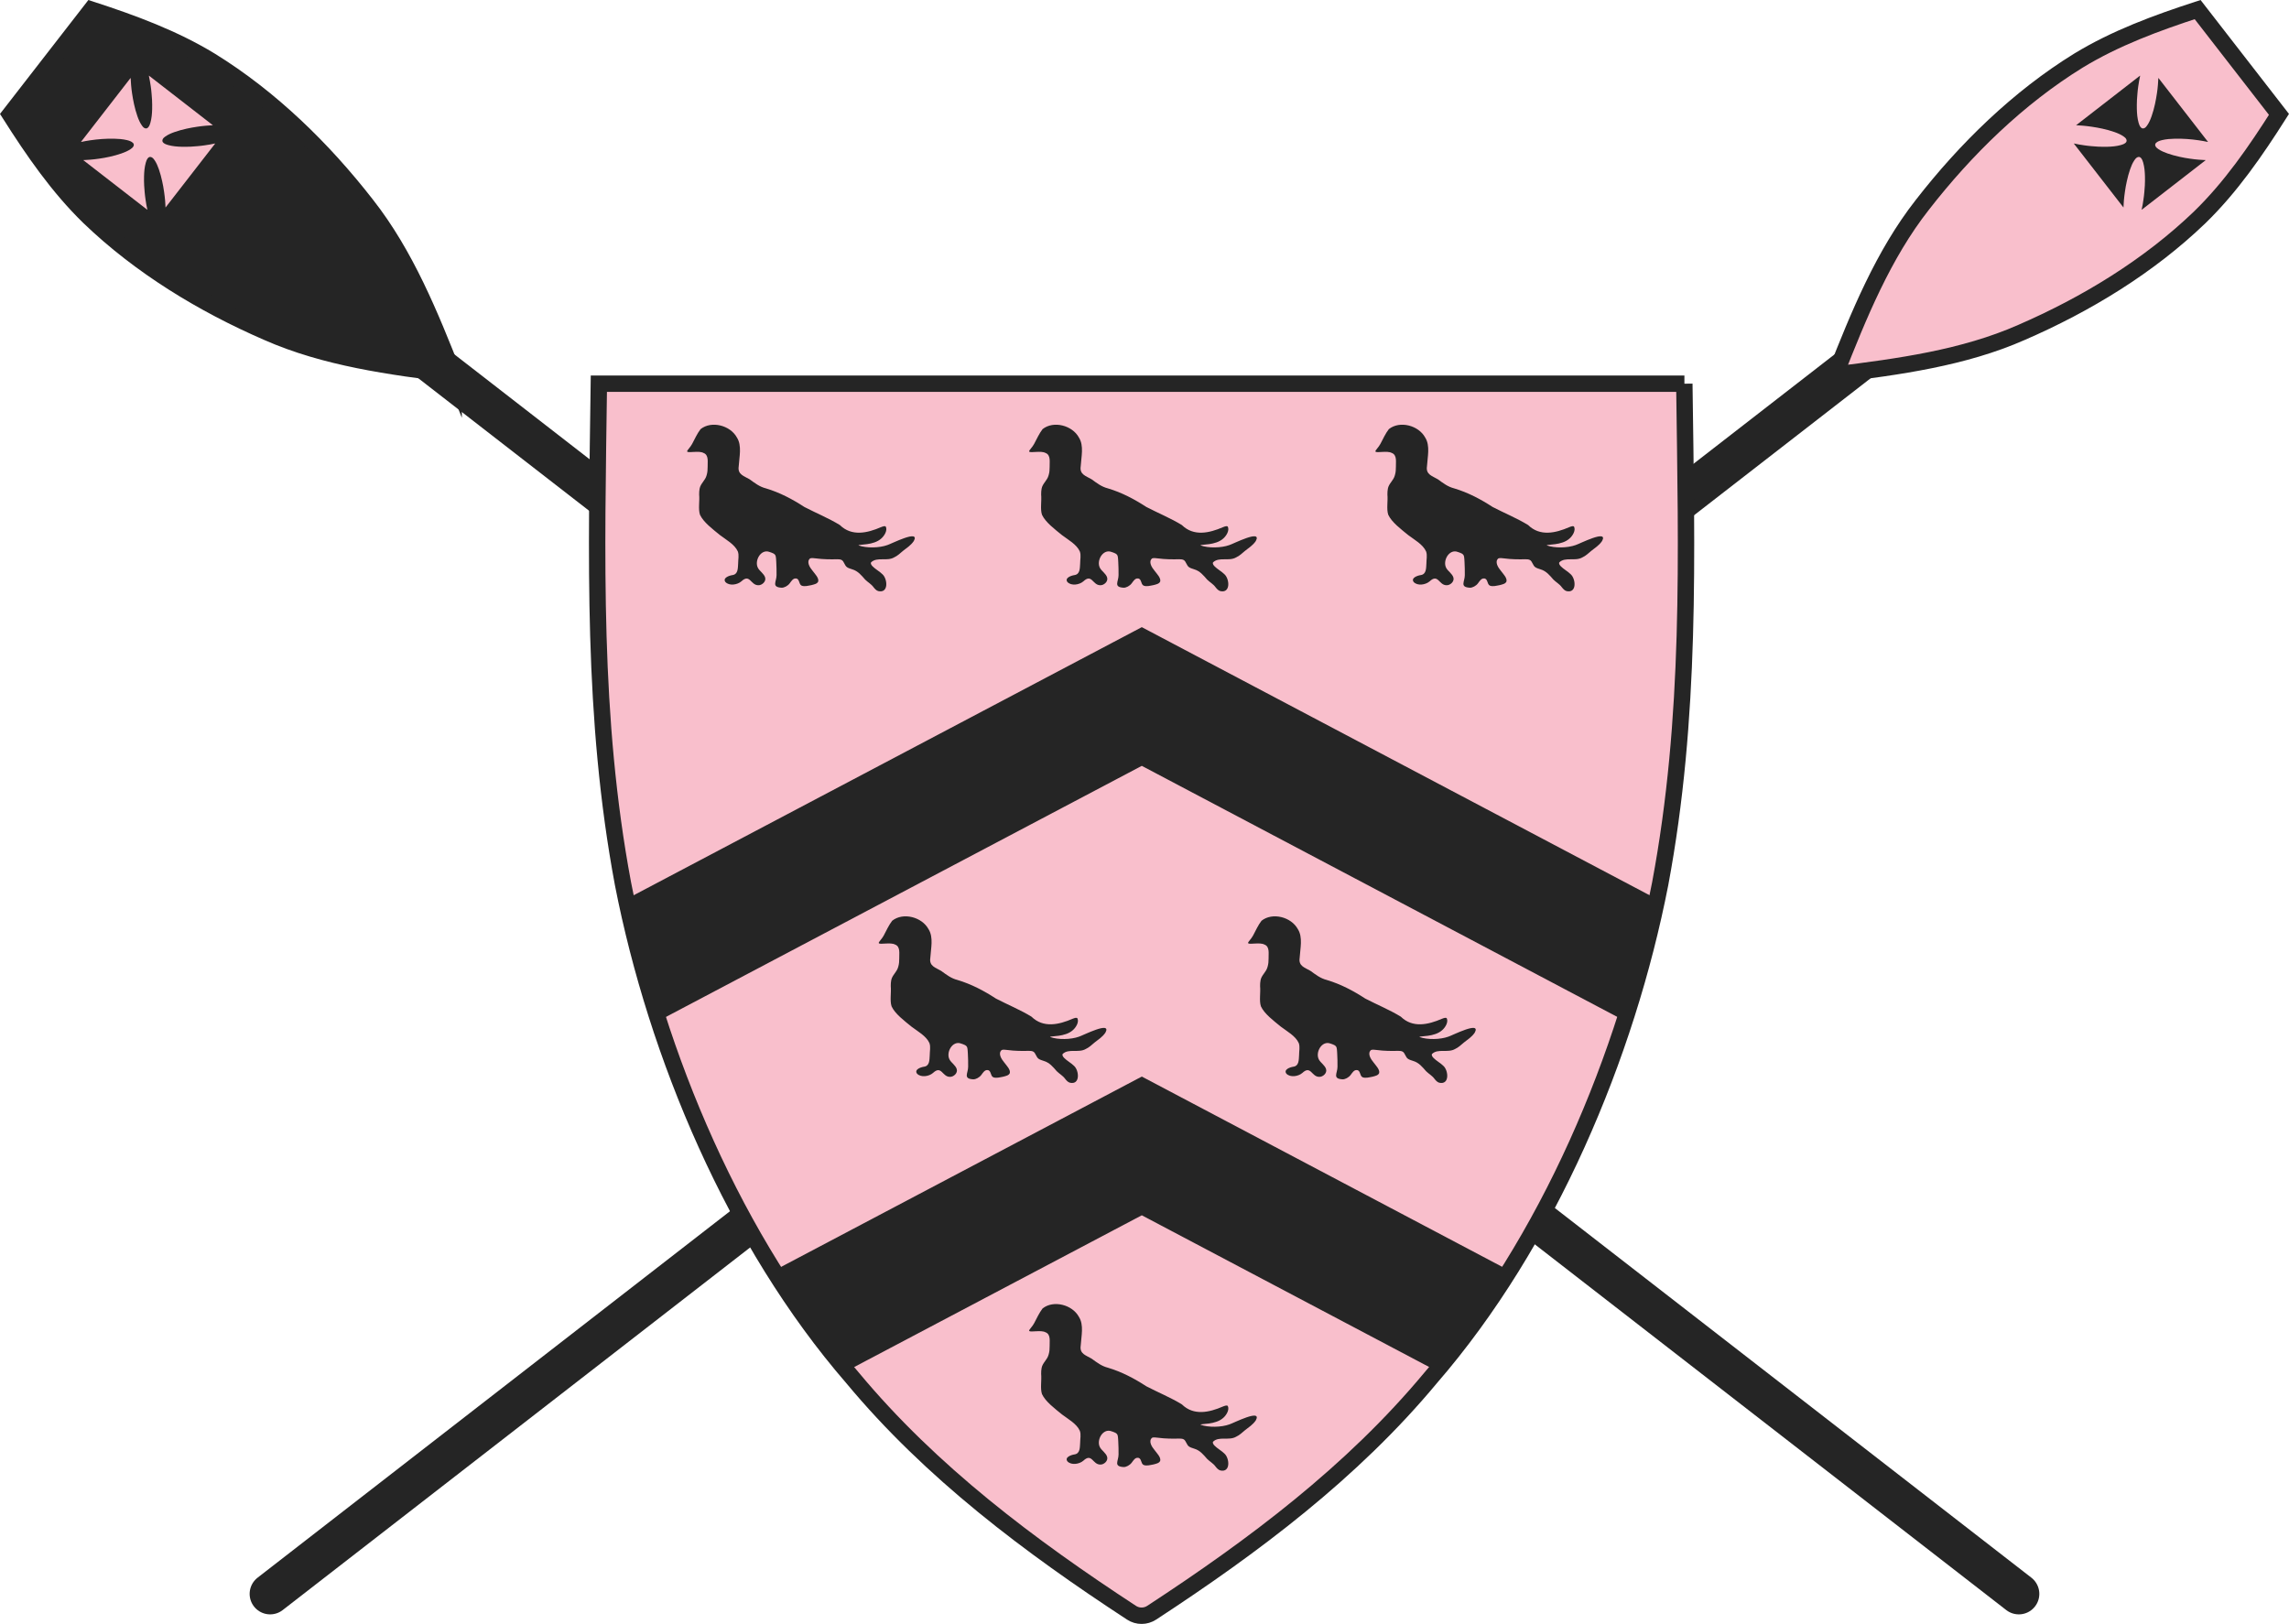 <svg xmlns="http://www.w3.org/2000/svg" version="1.1" xmlns:xlink="http://www.w3.org/1999/xlink" width="558.4" height="396.21"><svg xmlns="http://www.w3.org/2000/svg" version="1.1" xmlns:xlink="http://www.w3.org/1999/xlink" width="558.4" height="396.21"><svg id="Layer_2" xmlns="http://www.w3.org/2000/svg" viewBox="0 0 558.4 396.21"><defs><style>.cls-1,.cls-2{stroke-width:0px;}.cls-1,.cls-3{fill:#252525;}.cls-4,.cls-2{fill:#f9bfcc;}.cls-4,.cls-3{stroke-width:4px;}.cls-4,.cls-3,.cls-5{stroke:#252525;stroke-miterlimit:10;}.cls-5{fill:none;stroke-linecap:round;stroke-width:10px;}</style></defs><g id="Layer_1-2"><line class="cls-5" x1="492.49" y1="388.89" x2="100.56" y2="84.81"></line><path class="cls-3" d="M110.67,91.4c-15.46-1.93-31.27-4.05-45.42-10.29-15.82-6.86-31.09-16.16-43.5-28.1-7.6-7.39-13.65-16.19-19.31-25.1L22.28,2.34c10.04,3.27,20.06,6.95,29.11,12.47,14.65,9.05,27.45,21.54,38.03,35.15,9.55,12.16,15.54,26.94,21.25,41.44Z"></path><path class="cls-2" d="M20.34,39.09c5.2,4.03,10.39,8.06,15.59,12.09.03-.04.02-.08,0-.12-.18-.77-.31-1.56-.42-2.34-.09-.62-.17-1.23-.22-1.85-.04-.53-.09-1.06-.12-1.59-.04-.75-.05-1.51-.03-2.26.03-1.13.12-2.25.43-3.35.11-.38.24-.76.5-1.08.26-.32.59-.39.95-.2.31.16.51.44.7.71.46.68.77,1.44,1.04,2.21.33.95.59,1.92.8,2.9.19.84.34,1.68.46,2.53.11.72.19,1.45.26,2.18.03.38.05.76.07,1.14.01.18.02.36.03.57l12.11-15.61s-.07-.01-.09,0c-.82.18-1.64.33-2.48.44-.58.08-1.15.16-1.73.2-.53.04-1.06.09-1.59.12-.75.03-1.51.05-2.26.03-1.13-.03-2.25-.12-3.35-.43-.38-.11-.76-.24-1.08-.5-.31-.25-.38-.56-.21-.92.13-.28.37-.46.61-.64.7-.5,1.49-.83,2.29-1.11.96-.34,1.94-.6,2.93-.82.86-.19,1.73-.34,2.6-.47.7-.1,1.4-.19,2.1-.25.39-.03.79-.05,1.18-.08.17-.01.33-.02.53-.03l-15.61-12.11s-.01.07,0,.1c.18.81.32,1.64.44,2.46.08.58.16,1.16.2,1.75.04.53.09,1.06.12,1.59.03.75.05,1.51.03,2.26-.03,1.13-.12,2.25-.43,3.35-.11.38-.24.75-.49,1.06-.25.31-.58.43-.96.22-.26-.14-.44-.36-.61-.6-.5-.7-.83-1.49-1.11-2.29-.34-.96-.6-1.94-.82-2.93-.19-.88-.35-1.76-.48-2.64-.1-.69-.19-1.37-.24-2.06-.04-.46-.08-.92-.09-1.38,0-.1.03-.21-.04-.31-4.03,5.2-8.06,10.39-12.09,15.59.03.02.07.01.1,0,.72-.15,1.44-.29,2.17-.39.94-.14,1.87-.24,2.82-.31.96-.06,1.93-.1,2.9-.08,1.09.03,2.17.09,3.23.35.51.13,1.02.28,1.43.65.24.21.31.55.16.83-.17.32-.44.54-.73.73-.67.45-1.42.76-2.18,1.03-.96.34-1.94.6-2.93.82-.84.19-1.69.34-2.54.46-.72.11-1.44.19-2.17.25-.46.04-.93.08-1.39.09-.1,0-.21-.03-.3.04Z"></path><line class="cls-5" x1="65.9" y1="388.89" x2="457.83" y2="84.81"></line><path class="cls-4" d="M447.72,91.4c15.46-1.93,31.27-4.05,45.42-10.29,15.82-6.86,31.09-16.16,43.5-28.1,7.6-7.39,13.65-16.19,19.31-25.1l-19.84-25.57c-10.04,3.27-20.06,6.95-29.11,12.47-14.65,9.05-27.45,21.54-38.03,35.15-9.55,12.16-15.54,26.94-21.25,41.44Z"></path><path class="cls-1" d="M538.06,39.09c-5.2,4.03-10.39,8.06-15.59,12.09-.03-.04-.02-.08,0-.12.18-.77.31-1.56.42-2.34.09-.62.17-1.23.22-1.85.04-.53.09-1.06.12-1.59.04-.75.05-1.51.03-2.26-.03-1.13-.12-2.25-.43-3.35-.11-.38-.24-.76-.5-1.08-.26-.32-.59-.39-.95-.2-.31.16-.51.44-.7.71-.46.68-.77,1.44-1.04,2.21-.33.95-.59,1.92-.8,2.9-.19.84-.34,1.68-.46,2.53-.11.72-.19,1.45-.26,2.18-.03.38-.05.76-.07,1.14-.01.18-.02.36-.03.57l-12.11-15.61s.07-.01.09,0c.82.18,1.64.33,2.48.44.58.08,1.15.16,1.73.2.53.04,1.06.09,1.59.12.75.03,1.51.05,2.26.03,1.13-.03,2.25-.12,3.35-.43.38-.11.76-.24,1.08-.5.31-.25.38-.56.21-.92-.13-.28-.37-.46-.61-.64-.7-.5-1.49-.83-2.29-1.11-.96-.34-1.94-.6-2.93-.82-.86-.19-1.73-.34-2.6-.47-.7-.1-1.4-.19-2.1-.25-.39-.03-.79-.05-1.18-.08-.17-.01-.33-.02-.53-.03l15.61-12.11s.01.07,0,.1c-.18.81-.32,1.64-.44,2.46-.08.58-.16,1.16-.2,1.75-.04.53-.09,1.06-.12,1.59-.03.75-.05,1.51-.03,2.26.03,1.13.12,2.25.43,3.35.11.38.24.75.49,1.06.25.31.58.43.96.22.26-.14.44-.36.61-.6.5-.7.83-1.49,1.11-2.29.34-.96.6-1.94.82-2.93.19-.88.35-1.76.48-2.64.1-.69.19-1.37.24-2.06.04-.46.08-.92.09-1.38,0-.1-.03-.21.04-.31,4.03,5.2,8.06,10.39,12.09,15.59-.03.02-.07.01-.1,0-.72-.15-1.44-.29-2.17-.39-.94-.14-1.87-.24-2.82-.31-.96-.06-1.93-.1-2.9-.08-1.09.03-2.17.09-3.23.35-.51.13-1.02.28-1.43.65-.24.21-.31.55-.16.83.17.32.44.54.73.73.67.45,1.42.76,2.18,1.03.96.34,1.94.6,2.93.82.84.19,1.69.34,2.54.46.72.11,1.44.19,2.17.25.46.04.93.08,1.39.09.1,0,.21-.03.3.04Z"></path><path class="cls-4" d="M410.89,93.62c.56,42.13,1.72,81.35-5.89,122.02-8.17,41.8-27.31,87.42-56,120.55-19.15,23.04-43.25,41.08-68.05,57.3-1.49.98-3.43.98-4.92,0-24.8-16.22-48.9-34.26-68.05-57.3-28.69-33.13-47.83-78.75-56-120.55-7.61-40.67-6.45-79.88-5.89-122.02h264.82Z"></path><path class="cls-1" d="M304.52,230.15c.29.36,2.84-.29,3.93.31,1.38.49.97,2.34,1.02,3.38,0,.72-.03,1.32-.25,2.07-.34,1.31-1.48,1.99-1.71,3.27-.09.47-.11.91-.11,1.42.15,1.62-.26,3.54.2,4.94.85,1.84,3.11,3.52,4.88,4.97,1.44,1.1,3.58,2.25,4.35,3.98.35.92.07,2,.08,2.97-.08,1.18,0,2.61-1.41,2.81-.77.11-2.45.69-1.68,1.7.94.98,2.89.68,3.87-.17,2.11-1.97,2.24.92,4.11.94.89.06,2.01-.9,1.69-1.9-.27-.9-1.3-1.52-1.72-2.27-1-1.74.68-4.79,2.82-3.94.56.2,1.35.39,1.48,1.03.1.36.12,1.19.14,1.43.06,1.07.08,2.12.07,3.2,0,1.59-1.32,2.92,1.27,3.06.59,0,1.46-.42,1.96-1.1.37-.5.8-1.21,1.45-1.16.99.01.69,1.4,1.44,1.75.73.28,1.53.03,2.41-.13.81-.21,1.37-.33,1.63-.87.23-.86-.83-1.89-1.35-2.6-.71-.84-1.58-2.23-.63-3.04.34-.16.91-.06,1.48,0,1.66.23,3.66.25,5.1.2.37,0,.85.02,1.13.19.58.3.7,1.36,1.32,1.76.34.24.83.36,1.25.51,1.43.42,2.26,1.49,3.15,2.5.64.64,1.5,1.1,2.03,1.84.35.44.68.82,1.17.97,2.57.6,2.29-2.97,1.02-4.11-.57-.59-1.85-1.34-2.37-1.9-.26-.25-.61-.7-.39-1.01,1.44-1.38,3.86-.18,5.61-1.2.88-.4,1.45-1.01,2.18-1.6.92-.74,1.88-1.3,2.62-2.39,1.65-3-5.57.73-6.44.98-1.95.71-5.09.79-7.05.08.09-.31,3.66.06,5.56-1.68.74-.64,1.55-1.95,1.11-2.87-.19-.25-.57-.13-1.18.1-3.36,1.46-7.15,2.31-10.03-.51-2.68-1.65-5.86-2.95-8.66-4.41-2.9-1.89-5.97-3.52-9.38-4.54-1.56-.39-2.7-1.29-3.99-2.22-1.32-.8-2.97-1.13-2.65-3.16.13-2.3.83-5.04-.44-7.03-1.61-2.97-6.19-4.17-8.86-2.05-.86,1.12-1.39,2.36-2.07,3.62-.43.82-1.26,1.56-1.21,1.81l.02.06Z"></path><path class="cls-1" d="M214.42,230.15c.29.36,2.84-.29,3.93.31,1.38.49.97,2.34,1.02,3.38,0,.72-.03,1.32-.25,2.07-.34,1.31-1.48,1.99-1.71,3.27-.09.47-.11.91-.11,1.42.15,1.62-.26,3.54.2,4.94.85,1.84,3.11,3.52,4.88,4.97,1.44,1.1,3.58,2.25,4.35,3.98.35.92.07,2,.08,2.97-.08,1.18,0,2.61-1.41,2.81-.77.11-2.45.69-1.68,1.7.94.98,2.89.68,3.87-.17,2.11-1.97,2.24.92,4.11.94.89.06,2.01-.9,1.69-1.9-.27-.9-1.3-1.52-1.72-2.27-1-1.74.68-4.79,2.82-3.94.56.2,1.35.39,1.48,1.03.1.36.12,1.19.14,1.43.06,1.07.08,2.12.07,3.2,0,1.59-1.32,2.92,1.27,3.06.59,0,1.46-.42,1.96-1.1.37-.5.8-1.21,1.45-1.16.99.01.69,1.4,1.44,1.75.73.28,1.53.03,2.41-.13.81-.21,1.37-.33,1.63-.87.23-.86-.83-1.89-1.35-2.6-.71-.84-1.58-2.23-.63-3.04.34-.16.91-.06,1.48,0,1.66.23,3.66.25,5.1.2.37,0,.85.02,1.13.19.58.3.7,1.36,1.32,1.76.34.24.83.36,1.25.51,1.43.42,2.26,1.49,3.15,2.5.64.64,1.5,1.1,2.03,1.84.35.44.68.82,1.17.97,2.57.6,2.29-2.97,1.02-4.11-.57-.59-1.85-1.34-2.37-1.9-.26-.25-.61-.7-.39-1.01,1.44-1.38,3.86-.18,5.61-1.2.88-.4,1.45-1.01,2.18-1.6.92-.74,1.88-1.3,2.62-2.39,1.65-3-5.57.73-6.44.98-1.95.71-5.09.79-7.05.08.09-.31,3.66.06,5.56-1.68.74-.64,1.55-1.95,1.11-2.87-.19-.25-.57-.13-1.18.1-3.36,1.46-7.15,2.31-10.03-.51-2.68-1.65-5.86-2.95-8.66-4.41-2.9-1.89-5.97-3.52-9.38-4.54-1.56-.39-2.7-1.29-3.99-2.22-1.32-.8-2.97-1.13-2.65-3.16.13-2.3.83-5.04-.44-7.03-1.61-2.97-6.19-4.17-8.86-2.05-.86,1.12-1.39,2.36-2.07,3.62-.43.82-1.26,1.56-1.21,1.81l.02.06Z"></path><path class="cls-1" d="M251.11,110.2c.29.36,2.84-.29,3.93.31,1.38.49.97,2.34,1.02,3.38,0,.72-.03,1.32-.25,2.07-.34,1.31-1.48,1.99-1.71,3.27-.09.47-.11.91-.11,1.42.15,1.62-.26,3.54.2,4.94.85,1.84,3.11,3.52,4.88,4.97,1.44,1.1,3.58,2.25,4.35,3.98.35.92.07,2,.08,2.97-.08,1.18,0,2.61-1.41,2.81-.77.11-2.45.69-1.68,1.7.94.98,2.89.68,3.87-.17,2.11-1.97,2.24.92,4.11.94.89.06,2.01-.9,1.69-1.9-.27-.9-1.3-1.52-1.72-2.27-1-1.74.68-4.79,2.82-3.94.56.2,1.35.39,1.48,1.03.1.36.12,1.19.14,1.43.06,1.07.08,2.12.07,3.2,0,1.59-1.32,2.92,1.27,3.06.59,0,1.46-.42,1.96-1.1.37-.5.8-1.21,1.45-1.16.99.01.69,1.4,1.44,1.75.73.28,1.53.03,2.41-.13.81-.21,1.37-.33,1.63-.87.23-.86-.83-1.89-1.35-2.6-.71-.84-1.58-2.23-.63-3.04.34-.16.91-.06,1.48,0,1.66.23,3.66.25,5.1.2.37,0,.85.02,1.13.19.58.3.7,1.36,1.32,1.76.34.24.83.36,1.25.51,1.43.42,2.26,1.49,3.15,2.5.64.64,1.5,1.1,2.03,1.84.35.44.68.82,1.17.97,2.57.6,2.29-2.97,1.02-4.11-.57-.59-1.85-1.34-2.37-1.9-.26-.25-.61-.7-.39-1.01,1.44-1.38,3.86-.18,5.61-1.2.88-.4,1.45-1.01,2.18-1.6.92-.74,1.88-1.3,2.62-2.39,1.65-3-5.57.73-6.44.98-1.95.71-5.09.79-7.05.08.09-.31,3.66.06,5.56-1.68.74-.64,1.55-1.95,1.11-2.87-.19-.25-.57-.13-1.18.1-3.36,1.46-7.15,2.31-10.03-.51-2.68-1.65-5.86-2.95-8.66-4.41-2.9-1.89-5.97-3.52-9.38-4.54-1.56-.39-2.7-1.29-3.99-2.22-1.32-.8-2.97-1.13-2.65-3.16.13-2.3.83-5.04-.44-7.03-1.61-2.97-6.19-4.17-8.86-2.05-.86,1.12-1.39,2.36-2.07,3.62-.43.82-1.26,1.56-1.21,1.81l.02.06Z"></path><path class="cls-1" d="M167.68,110.2c.29.36,2.84-.29,3.93.31,1.38.49.97,2.34,1.02,3.38,0,.72-.03,1.32-.25,2.07-.34,1.31-1.48,1.99-1.71,3.27-.09.47-.11.91-.11,1.42.15,1.62-.26,3.54.2,4.94.85,1.84,3.11,3.52,4.88,4.97,1.44,1.1,3.58,2.25,4.35,3.98.35.92.07,2,.08,2.97-.08,1.18,0,2.61-1.41,2.81-.77.11-2.45.69-1.68,1.7.94.98,2.89.68,3.87-.17,2.11-1.97,2.24.92,4.11.94.89.06,2.01-.9,1.69-1.9-.27-.9-1.3-1.52-1.72-2.27-1-1.74.68-4.79,2.82-3.94.56.2,1.35.39,1.48,1.03.1.36.12,1.19.14,1.43.06,1.07.08,2.12.07,3.2,0,1.59-1.32,2.92,1.27,3.06.59,0,1.46-.42,1.96-1.1.37-.5.8-1.21,1.45-1.16.99.01.69,1.4,1.44,1.75.73.28,1.53.03,2.41-.13.81-.21,1.37-.33,1.63-.87.23-.86-.83-1.89-1.35-2.6-.71-.84-1.58-2.23-.63-3.04.34-.16.91-.06,1.48,0,1.66.23,3.66.25,5.1.2.37,0,.85.02,1.13.19.58.3.7,1.36,1.32,1.76.34.24.83.36,1.25.51,1.43.42,2.26,1.49,3.15,2.5.64.64,1.5,1.1,2.03,1.84.35.44.68.82,1.17.97,2.57.6,2.29-2.97,1.02-4.11-.57-.59-1.85-1.34-2.37-1.9-.26-.25-.61-.7-.39-1.01,1.44-1.38,3.86-.18,5.61-1.2.88-.4,1.45-1.01,2.18-1.6.92-.74,1.88-1.3,2.62-2.39,1.65-3-5.57.73-6.44.98-1.95.71-5.09.79-7.05.08.09-.31,3.66.06,5.56-1.68.74-.64,1.55-1.95,1.11-2.87-.19-.25-.57-.13-1.18.1-3.36,1.46-7.15,2.31-10.03-.51-2.68-1.65-5.86-2.95-8.66-4.41-2.9-1.89-5.97-3.52-9.38-4.54-1.56-.39-2.7-1.29-3.99-2.22-1.32-.8-2.97-1.13-2.65-3.16.13-2.3.83-5.04-.44-7.03-1.61-2.97-6.19-4.17-8.86-2.05-.86,1.12-1.39,2.36-2.07,3.62-.43.82-1.26,1.56-1.21,1.81l.02.06Z"></path><path class="cls-1" d="M335.58,110.2c.29.36,2.84-.29,3.93.31,1.38.49.97,2.34,1.02,3.38,0,.72-.03,1.32-.25,2.07-.34,1.31-1.48,1.99-1.71,3.27-.09.47-.11.91-.11,1.42.15,1.62-.26,3.54.2,4.94.85,1.84,3.11,3.52,4.88,4.97,1.44,1.1,3.58,2.25,4.35,3.98.35.92.07,2,.08,2.97-.08,1.18,0,2.61-1.41,2.81-.77.11-2.45.69-1.68,1.7.94.98,2.89.68,3.87-.17,2.11-1.97,2.24.92,4.11.94.89.06,2.01-.9,1.69-1.9-.27-.9-1.3-1.52-1.72-2.27-1-1.74.68-4.79,2.82-3.94.56.2,1.35.39,1.48,1.03.1.36.12,1.19.14,1.43.06,1.07.08,2.12.07,3.2,0,1.59-1.32,2.92,1.27,3.06.59,0,1.46-.42,1.96-1.1.37-.5.8-1.21,1.45-1.16.99.01.69,1.4,1.44,1.75.73.28,1.53.03,2.41-.13.81-.21,1.37-.33,1.63-.87.23-.86-.83-1.89-1.35-2.6-.71-.84-1.58-2.23-.63-3.04.34-.16.91-.06,1.48,0,1.66.23,3.66.25,5.1.2.37,0,.85.02,1.13.19.58.3.7,1.36,1.32,1.76.34.24.83.36,1.25.51,1.43.42,2.26,1.49,3.15,2.5.64.64,1.5,1.1,2.03,1.84.35.44.68.82,1.17.97,2.57.6,2.29-2.97,1.02-4.11-.57-.59-1.85-1.34-2.37-1.9-.26-.25-.61-.7-.39-1.01,1.44-1.38,3.86-.18,5.61-1.2.88-.4,1.45-1.01,2.18-1.6.92-.74,1.88-1.3,2.62-2.39,1.65-3-5.57.73-6.44.98-1.95.71-5.09.79-7.05.08.09-.31,3.66.06,5.56-1.68.74-.64,1.55-1.95,1.11-2.87-.19-.25-.57-.13-1.18.1-3.36,1.46-7.15,2.31-10.03-.51-2.68-1.65-5.86-2.95-8.66-4.41-2.9-1.89-5.97-3.52-9.38-4.54-1.56-.39-2.7-1.29-3.99-2.22-1.32-.8-2.97-1.13-2.65-3.16.13-2.3.83-5.04-.44-7.03-1.61-2.97-6.19-4.17-8.86-2.05-.86,1.12-1.39,2.36-2.07,3.62-.43.82-1.26,1.56-1.21,1.81l.02.06Z"></path><path class="cls-1" d="M251.11,324.75c.29.36,2.84-.29,3.93.31,1.38.49.97,2.34,1.02,3.38,0,.72-.03,1.32-.25,2.07-.34,1.31-1.48,1.99-1.71,3.27-.09.47-.11.91-.11,1.42.15,1.62-.26,3.54.2,4.94.85,1.84,3.11,3.52,4.88,4.97,1.44,1.1,3.58,2.25,4.35,3.98.35.92.07,2,.08,2.97-.08,1.18,0,2.61-1.41,2.81-.77.11-2.45.69-1.68,1.7.94.98,2.89.68,3.87-.17,2.11-1.97,2.24.92,4.11.94.89.06,2.01-.9,1.69-1.9-.27-.9-1.3-1.52-1.72-2.27-1-1.74.68-4.79,2.82-3.94.56.2,1.35.39,1.48,1.03.1.36.12,1.19.14,1.43.06,1.07.08,2.12.07,3.2,0,1.59-1.32,2.92,1.27,3.06.59,0,1.46-.42,1.96-1.1.37-.5.8-1.21,1.45-1.16.99.01.69,1.4,1.44,1.75.73.28,1.53.03,2.41-.13.81-.21,1.37-.33,1.63-.87.23-.86-.83-1.89-1.35-2.6-.71-.84-1.58-2.23-.63-3.04.34-.16.91-.06,1.48,0,1.66.23,3.66.25,5.1.2.37,0,.85.02,1.13.19.58.3.7,1.36,1.32,1.76.34.24.83.36,1.25.51,1.43.42,2.26,1.49,3.15,2.5.64.64,1.5,1.1,2.03,1.84.35.44.68.82,1.17.97,2.57.6,2.29-2.97,1.02-4.11-.57-.59-1.85-1.34-2.37-1.9-.26-.25-.61-.7-.39-1.01,1.44-1.38,3.86-.18,5.61-1.2.88-.4,1.45-1.01,2.18-1.6.92-.74,1.88-1.3,2.62-2.39,1.65-3-5.57.73-6.44.98-1.95.71-5.09.79-7.05.08.09-.31,3.66.06,5.56-1.68.74-.64,1.55-1.95,1.11-2.87-.19-.25-.57-.13-1.18.1-3.36,1.46-7.15,2.31-10.03-.51-2.68-1.65-5.86-2.95-8.66-4.41-2.9-1.89-5.97-3.52-9.38-4.54-1.56-.39-2.7-1.29-3.99-2.22-1.32-.8-2.97-1.13-2.65-3.16.13-2.3.83-5.04-.44-7.03-1.61-2.97-6.19-4.17-8.86-2.05-.86,1.12-1.39,2.36-2.07,3.62-.43.82-1.26,1.56-1.21,1.81l.02.06Z"></path><path class="cls-1" d="M278.54,186.86l118.05,62.34c3.19-9.95,5.81-19.92,7.83-29.71l-125.88-66.47-126,66.49c2.02,9.79,4.64,19.76,7.83,29.71l118.17-62.36Z"></path><path class="cls-1" d="M278.54,296.52l72.48,38.27c6.38-7.62,12.28-15.85,17.66-24.52l-90.14-47.6-90.25,47.63c5.39,8.67,11.29,16.9,17.67,24.52l72.58-38.3Z"></path></g></svg></svg><style>@media (prefers-color-scheme: light) { :root { filter: none; } }
@media (prefers-color-scheme: dark) { :root { filter: none; } }
</style></svg>
